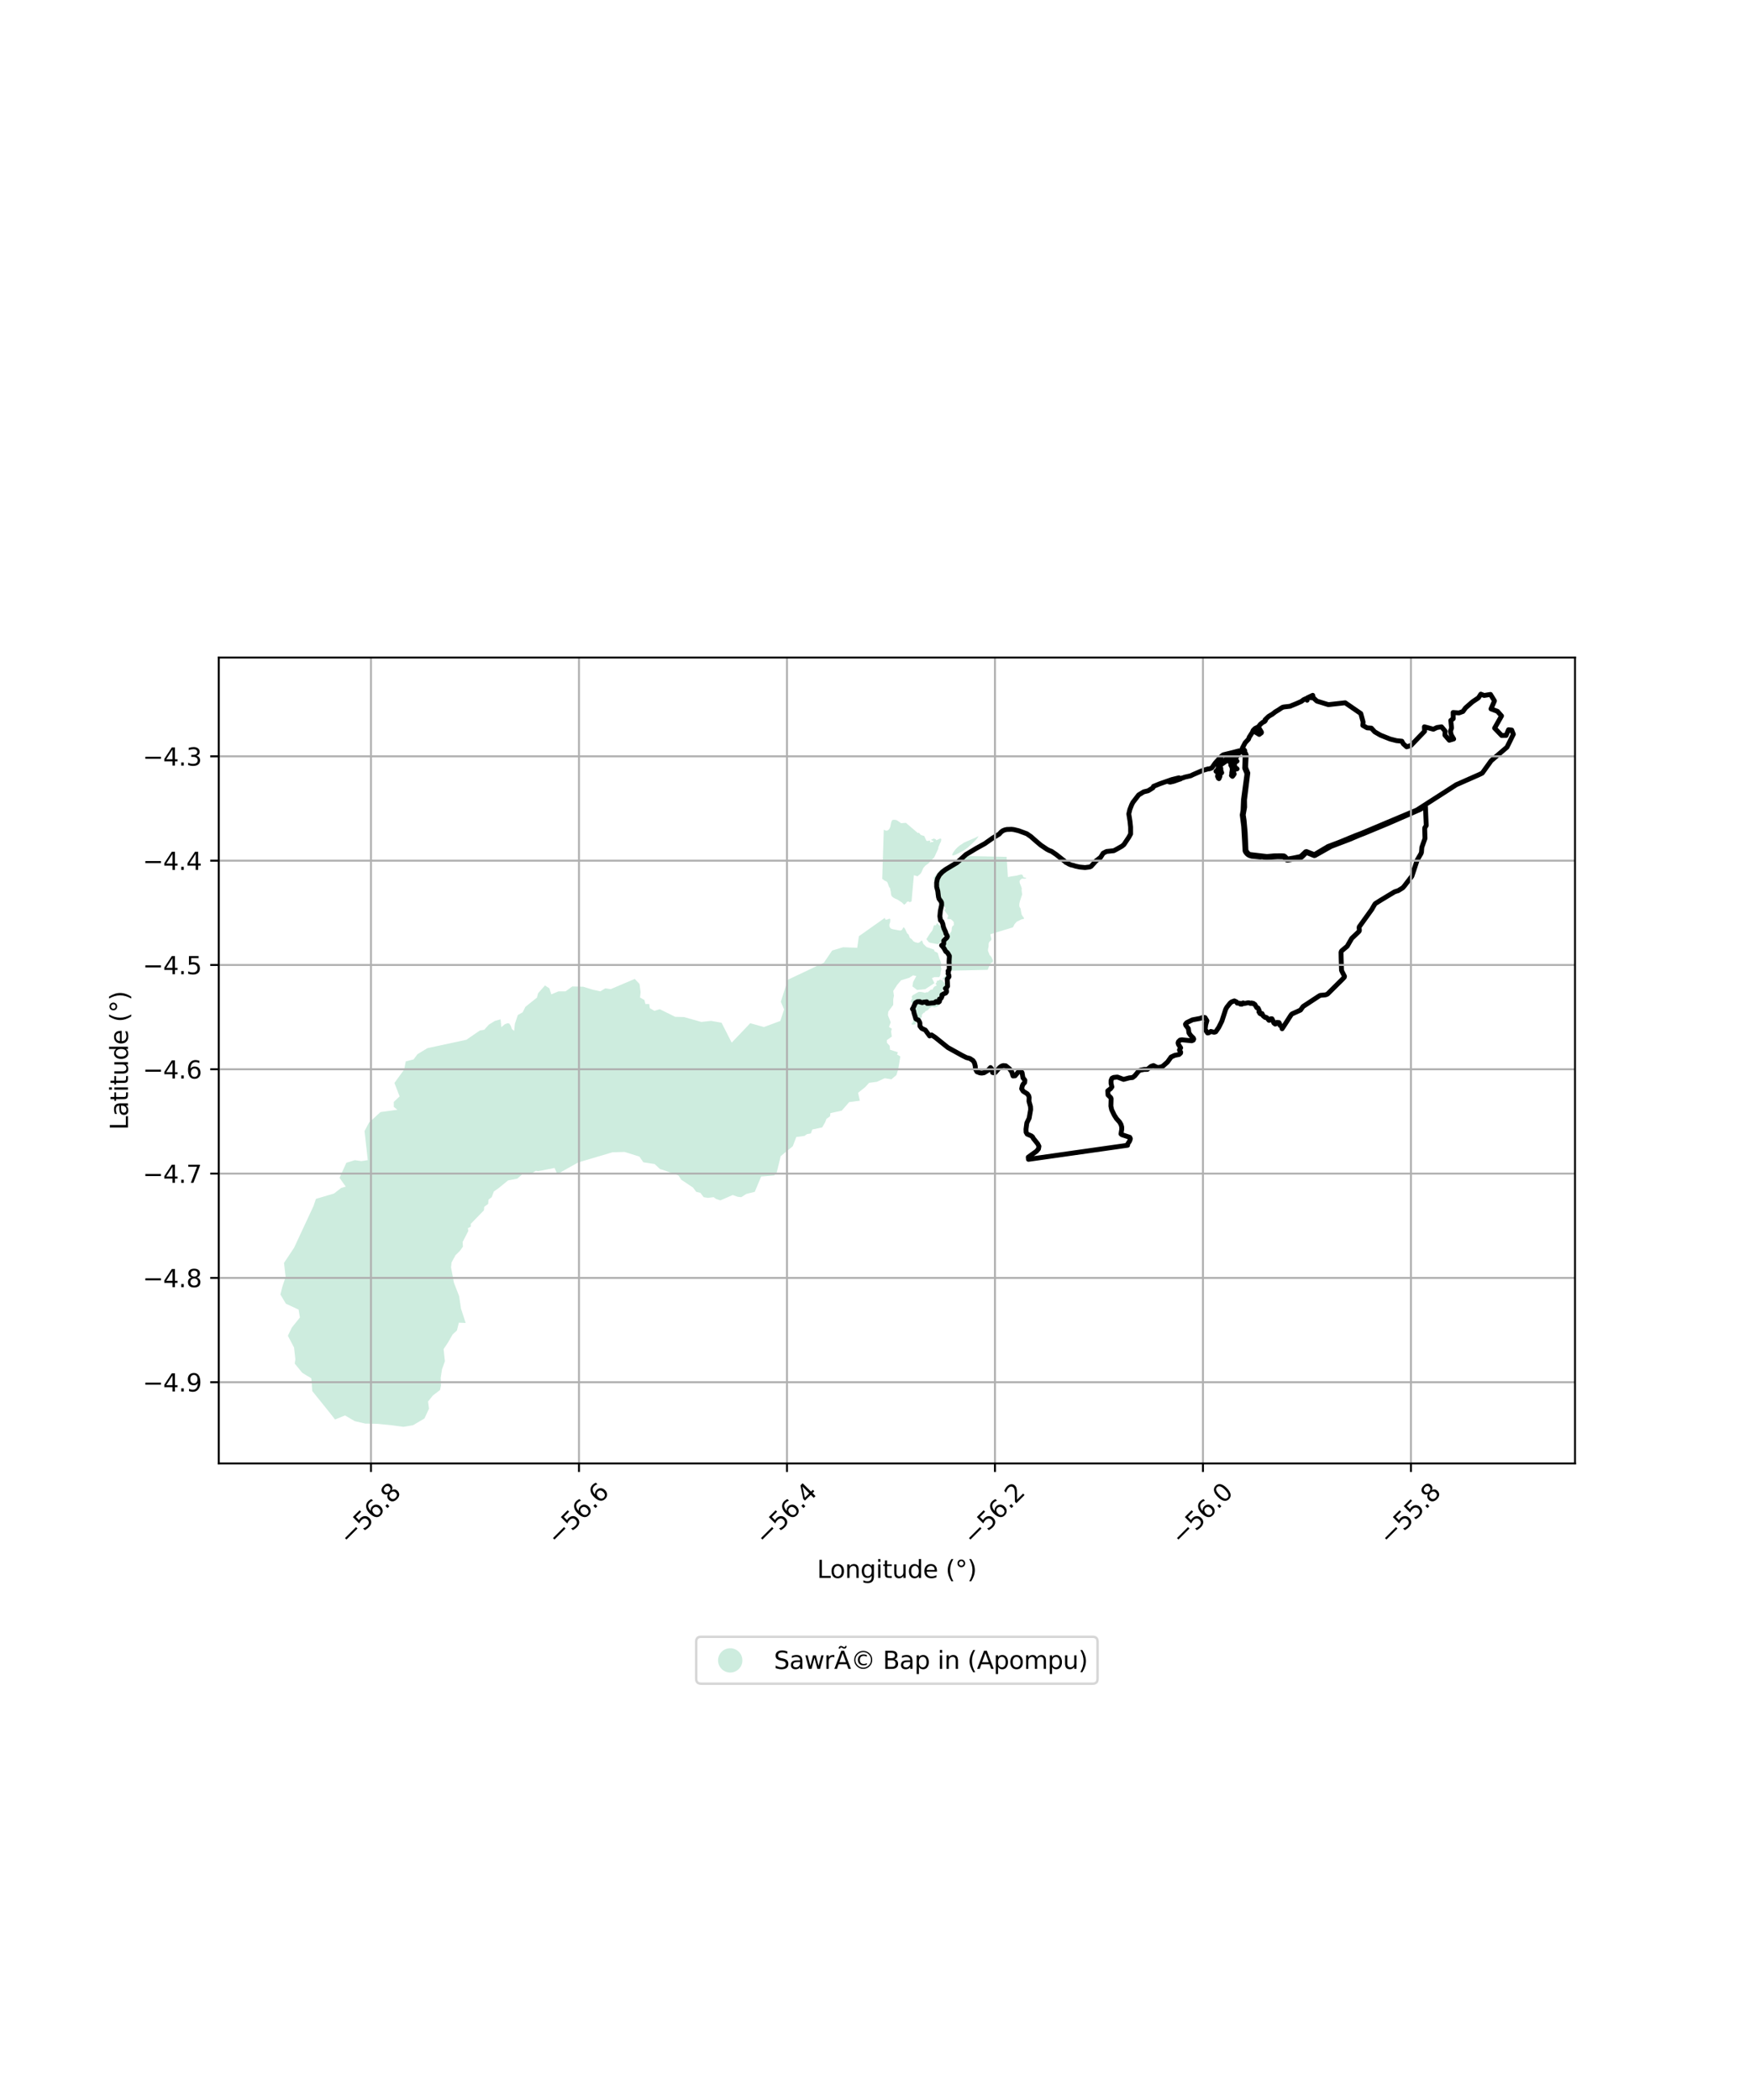 <?xml version="1.0" encoding="utf-8" standalone="no"?>
<!DOCTYPE svg PUBLIC "-//W3C//DTD SVG 1.1//EN"
  "http://www.w3.org/Graphics/SVG/1.1/DTD/svg11.dtd">
<svg xmlns:xlink="http://www.w3.org/1999/xlink" width="720pt" height="864pt" viewBox="0 0 720 864" xmlns="http://www.w3.org/2000/svg" version="1.1">
 <defs>
  <style type="text/css">*{stroke-linejoin: round; stroke-linecap: butt}</style>
 </defs>
 <g id="figure_1">
  <g id="patch_1">
   <path d="M 0 864 
L 720 864 
L 720 0 
L 0 0 
z
" style="fill: #ffffff"/>
  </g>
  <g id="axes_1">
   <g id="patch_2">
    <path d="M 90 602.109 
L 648 602.109 
L 648 270.531 
L 90 270.531 
z
" style="fill: #ffffff"/>
   </g>
   <g id="PatchCollection_1">
    <path d="M 383.595 382.776 
L 384.242 380.698 
L 385.084 380.633 
L 385.667 379.594 
L 385.99 380.309 
L 387.932 381.81 
L 388.213 382.027 
L 388.515 382.689 
L 388.45 384.724 
L 387.414 386.801 
L 387.321 387.36 
L 385.925 388.489 
L 382.818 387.905 
L 382.14 387.633 
L 381.135 386.412 
L 382.43 384.334 
L 383.595 382.776 
" clip-path="url(#p28d05643e4)" style="fill: #b3e2cd; fill-opacity: 0.65"/>
    <path d="M 387.74 403.148 
L 387.906 403.134 
L 387.774 403.55 
L 388.728 404.543 
L 389.063 405.194 
L 389.127 405.482 
L 388.681 406.116 
L 388.451 406.252 
L 388.386 406.418 
L 388.019 406.634 
L 387.796 407.145 
L 387.565 407.289 
L 387.781 407.893 
L 387.206 408.599 
L 386.99 409.808 
L 386.212 410.081 
L 385.996 411.247 
L 386.939 412.017 
L 386.91 412.946 
L 385.96 413.996 
L 385.399 414.184 
L 384.585 414.486 
L 383.484 414.205 
L 383.096 414.349 
L 382.664 414.731 
L 382.441 414.731 
L 382.181 415.033 
L 382.009 415.328 
L 381.728 415.565 
L 380.655 416.127 
L 380.447 416.587 
L 380.036 416.674 
L 379.281 417.53 
L 379.295 418.286 
L 378.964 418.89 
L 377.812 418.97 
L 377.287 419.61 
L 377.085 419.776 
L 376.733 421.431 
L 375.149 421.625 
L 375.077 420.898 
L 375.567 420.798 
L 375.639 420.042 
L 376.214 418.804 
L 376.589 416.688 
L 376.013 416.371 
L 375.869 415.796 
L 375.898 414.759 
L 376.358 414.184 
L 375.811 413.55 
L 374.775 412.168 
L 375.034 411.103 
L 375.408 410.715 
L 375.048 410.24 
L 375.466 409.505 
L 378.014 408.052 
L 378.892 408.109 
L 379.381 408.181 
L 380.663 408.469 
L 381.238 408.181 
L 381.642 408.311 
L 383.002 407.138 
L 383.52 407.152 
L 383.729 407.008 
L 383.995 406.447 
L 384.434 405.936 
L 384.787 405.705 
L 385.154 405.597 
L 385.37 405.338 
L 384.888 404.748 
L 385.125 404.525 
L 385.284 404.187 
L 385.449 404.172 
L 385.392 403.769 
L 385.6 403.431 
L 386.162 403.488 
L 386.5 403.129 
L 386.593 403.115 
L 386.651 403.07 
L 386.784 403.018 
L 386.877 403.023 
L 386.937 402.95 
L 387.045 403.165 
L 387.488 403.346 
L 387.74 403.148 
" clip-path="url(#p28d05643e4)" style="fill: #b3e2cd; fill-opacity: 0.65"/>
    <path d="M 387.104 389.34 
L 387.51 388.623 
L 388.404 387.661 
L 388.609 386.2 
L 389.49 385.236 
L 389.871 385.041 
L 390.411 384.369 
L 390.862 384.02 
L 391.397 383.293 
L 391.562 382.522 
L 391.59 381.841 
L 391.757 381.358 
L 391.921 380.952 
L 392.283 380.798 
L 392.433 380.636 
L 392.393 379.377 
L 391.984 378.887 
L 391.31 378.257 
L 390.697 378.126 
L 389.979 378.108 
L 389.694 377.895 
L 390.184 376.773 
L 388.476 374.471 
L 389.109 373.747 
L 388.068 372.566 
L 386.634 371.416 
L 384.921 368.32 
L 384.568 363.666 
L 384.169 361.127 
L 386.693 357.972 
L 396.891 352.191 
L 414.159 352.542 
L 414.674 360.835 
L 416.158 360.568 
L 418.261 360.258 
L 419.399 359.955 
L 420.223 359.759 
L 420.779 360.067 
L 420.889 360.51 
L 421.172 360.973 
L 422.149 361.137 
L 422.106 361.351 
L 422.115 361.451 
L 421.434 361.529 
L 420.73 361.486 
L 420.43 361.521 
L 419.914 361.862 
L 419.508 362.414 
L 419.492 362.819 
L 419.531 363.207 
L 420.262 365.096 
L 420.387 365.565 
L 420.326 366.148 
L 420.34 366.531 
L 420.55 367.993 
L 420.169 369.119 
L 419.654 370.672 
L 419.381 371.795 
L 419.366 372.673 
L 419.414 373.021 
L 419.544 373.276 
L 419.763 373.585 
L 419.915 373.914 
L 419.985 374.451 
L 420.134 375.25 
L 420.321 376.228 
L 420.595 376.726 
L 421.208 377.535 
L 421.282 377.675 
L 421.275 377.772 
L 421.275 377.979 
L 421.145 378.088 
L 420.273 378.243 
L 418.811 378.985 
L 418.357 379.181 
L 417.885 379.668 
L 417.4 380.264 
L 416.912 381.223 
L 416.689 381.547 
L 407.478 384.374 
L 407.491 384.543 
L 407.62 385.218 
L 407.874 386.17 
L 407.891 386.426 
L 407.864 386.597 
L 407.762 386.808 
L 407.511 387.102 
L 407.092 387.447 
L 406.818 388.008 
L 406.752 388.517 
L 406.752 389.348 
L 406.631 389.933 
L 406.512 390.498 
L 406.477 390.819 
L 406.494 391.149 
L 406.664 391.727 
L 406.844 392.01 
L 406.945 392.326 
L 407.025 392.578 
L 407.165 393.002 
L 407.378 393.105 
L 407.613 393.379 
L 408.022 393.98 
L 408.248 394.536 
L 408.543 395.121 
L 408.471 395.834 
L 407.79 396.205 
L 407.386 396.699 
L 406.672 398.236 
L 406.387 399.017 
L 390.568 399.375 
L 390.69 398.118 
L 389.99 396.141 
L 390.084 395.369 
L 390.204 393.177 
L 387.104 389.34 
" clip-path="url(#p28d05643e4)" style="fill: #b3e2cd; fill-opacity: 0.65"/>
    <path d="M 365.046 341.707 
L 365.424 341.538 
L 365.568 341.414 
L 366.018 340.819 
L 366.148 340.541 
L 366.341 339.973 
L 366.588 338.636 
L 366.804 337.945 
L 367.021 337.523 
L 367.339 337.33 
L 367.639 337.277 
L 367.988 337.28 
L 368.447 337.328 
L 368.893 337.453 
L 369.208 337.609 
L 370.348 338.383 
L 370.699 338.691 
L 372.71 338.541 
L 377.671 342.774 
L 377.843 342.621 
L 378.133 342.638 
L 378.538 343.15 
L 378.837 343.479 
L 379.365 343.707 
L 380.229 343.925 
L 381.162 345.93 
L 381.907 345.998 
L 382.178 345.812 
L 382.57 345.874 
L 382.792 346.198 
L 382.578 346.461 
L 382.747 346.683 
L 383.207 346.405 
L 383.833 346.439 
L 383.993 346.281 
L 383.969 345.803 
L 383.404 345.888 
L 383.163 345.518 
L 383.276 345.251 
L 383.497 345.377 
L 383.971 345.075 
L 384.614 345.015 
L 384.585 345.295 
L 384.832 345.29 
L 385.03 345.278 
L 385.119 345.511 
L 385.104 345.725 
L 385.704 345.517 
L 385.915 345.428 
L 385.972 345.312 
L 386.096 345.328 
L 386.316 345.203 
L 386.738 345.024 
L 387.046 344.994 
L 387.29 345.3 
L 387.092 346.371 
L 386.821 346.822 
L 386.03 348.69 
L 386.065 349.092 
L 384.407 352.692 
L 382.051 355.177 
L 380.651 356.196 
L 379.83 357.229 
L 379.036 359.049 
L 378.422 359.789 
L 378.048 360.035 
L 377.494 360.542 
L 376.002 360.073 
L 375.035 370.888 
L 374.962 370.887 
L 374.527 371.107 
L 374.306 371.177 
L 374.148 371.126 
L 373.766 370.881 
L 373.56 370.889 
L 373.267 371.009 
L 372.971 371.245 
L 372.791 371.641 
L 372.428 371.848 
L 372.336 372.034 
L 372.236 372.13 
L 372.022 372.163 
L 371.814 372.088 
L 371.116 371.348 
L 369.224 370.102 
L 368.381 369.761 
L 367.506 369.279 
L 367.083 368.925 
L 366.828 368.61 
L 366.715 368.36 
L 366.589 367.819 
L 366.487 366.845 
L 366.287 366.145 
L 366.26 365.579 
L 365.759 364.867 
L 365.506 364.056 
L 365.151 363.141 
L 364.884 362.789 
L 364.617 362.606 
L 363.945 362.318 
L 363.402 361.872 
L 362.969 361.629 
L 363.614 341.353 
L 364.363 341.723 
L 364.64 341.774 
L 365.046 341.707 
" clip-path="url(#p28d05643e4)" style="fill: #b3e2cd; fill-opacity: 0.65"/>
    <path d="M 401.935 345.042 
L 401.145 345.944 
L 400.285 346.776 
L 398.256 348.649 
L 396.538 349.899 
L 395.2 350.608 
L 394.507 350.975 
L 392.993 351.704 
L 392.237 351.947 
L 391.755 351.879 
L 391.858 351.324 
L 392.084 350.92 
L 392.305 350.526 
L 393.15 349.434 
L 393.15 349.434 
L 393.877 348.659 
L 394.848 347.856 
L 396.706 346.641 
L 399.251 345.53 
L 401.089 344.735 
L 401.178 344.696 
L 402.545 344.016 
L 402.459 344.317 
L 401.935 345.042 
" clip-path="url(#p28d05643e4)" style="fill: #b3e2cd; fill-opacity: 0.65"/>
    <path d="M 228.158 480.536 
L 221.439 481.855 
L 220.416 481.708 
L 217.787 483.32 
L 215.012 483.027 
L 212.821 484.931 
L 209.024 485.664 
L 205.08 488.887 
L 203.181 490.205 
L 202.305 492.549 
L 200.99 493.575 
L 200.844 495.333 
L 199.238 496.505 
L 199.092 497.97 
L 193.687 503.537 
L 193.687 504.709 
L 192.519 505.295 
L 192.665 506.467 
L 190.328 511.009 
L 190.474 512.914 
L 189.156 514.708 
L 187.407 516.43 
L 185.862 519.267 
L 185.811 519.285 
L 185.568 521.442 
L 186.746 527.699 
L 188.914 533.313 
L 189.666 538.425 
L 191.595 544.314 
L 188.786 544.18 
L 187.985 547.41 
L 186.255 548.986 
L 184.376 552.255 
L 182.505 555.082 
L 183.042 560.06 
L 181.84 563.424 
L 181.306 566.923 
L 181.441 570.017 
L 181.041 571.901 
L 178.102 574.131 
L 176.103 576.646 
L 176.496 579.573 
L 174.625 583.61 
L 169.943 586.369 
L 166.022 587.037 
L 160.839 586.369 
L 155.08 585.795 
L 150.282 585.705 
L 145.95 584.701 
L 141.951 582.355 
L 137.844 584.025 
L 136.288 582.036 
L 134.767 580.124 
L 128.479 572.321 
L 128.077 567.074 
L 126.939 566.355 
L 126.663 566.248 
L 124.332 564.787 
L 121.255 561.02 
L 121.522 559.271 
L 120.986 554.427 
L 118.444 549.584 
L 120.049 546.219 
L 123.391 542.048 
L 122.856 538.818 
L 117.64 536.397 
L 115.364 532.587 
L 116.167 529.401 
L 117.504 525.364 
L 116.85 519.591 
L 120.979 513.388 
L 128.998 496.163 
L 129.977 493.259 
L 137.421 491.048 
L 140.362 488.76 
L 142.253 488.231 
L 139.692 484.589 
L 142.498 478.399 
L 145.974 477.322 
L 148.649 477.725 
L 151.322 477.32 
L 149.982 465.345 
L 151.853 461.846 
L 156.531 457.539 
L 163.483 456.595 
L 162.012 455.385 
L 162.011 453.366 
L 164.417 451.078 
L 162.276 445.562 
L 166.285 440.044 
L 166.952 436.68 
L 170.16 435.871 
L 171.764 433.718 
L 175.907 431.227 
L 191.881 427.79 
L 196.09 424.895 
L 197.493 423.953 
L 199.231 423.683 
L 201.102 421.597 
L 203.574 420.048 
L 205.951 419.376 
L 206.249 422.604 
L 207.719 421.392 
L 208.855 420.988 
L 209.523 421.122 
L 210.125 421.996 
L 210.594 423.342 
L 211.537 424.148 
L 211.829 421.287 
L 213.049 417.598 
L 215.047 416.48 
L 216.156 414.244 
L 220.928 410.442 
L 221.371 408.653 
L 224.217 405.443 
L 226.033 406.639 
L 226.812 409.098 
L 229.809 407.867 
L 232.696 407.865 
L 235.47 405.852 
L 239.911 405.961 
L 243.909 407.188 
L 247.018 407.857 
L 249.015 406.627 
L 251.256 406.955 
L 261.153 402.758 
L 263.114 404.83 
L 263.561 408.182 
L 263.34 410.418 
L 265.117 411.422 
L 265.562 413.098 
L 267.117 413.097 
L 267.34 414.774 
L 268.117 415.22 
L 269.228 415.89 
L 271.448 415.218 
L 277.779 418.343 
L 281.442 418.452 
L 288.55 420.459 
L 292.546 420.009 
L 296.877 420.788 
L 301.042 428.984 
L 308.669 420.974 
L 314.289 422.553 
L 321.03 420.059 
L 322.599 415.307 
L 321.248 412.141 
L 324.162 403.089 
L 338.988 396.064 
L 342.355 391.084 
L 346.848 389.723 
L 352.691 389.944 
L 353.361 385.192 
L 364.043 377.634 
L 364.176 378.121 
L 364.4 378.407 
L 365.167 378.282 
L 365.98 377.942 
L 366.279 378.154 
L 366.283 378.831 
L 366.201 379.496 
L 365.95 380.186 
L 365.906 380.533 
L 365.989 381.377 
L 366.436 381.915 
L 366.703 382.142 
L 366.759 382.113 
L 367.357 382.312 
L 368.203 382.481 
L 370.175 382.838 
L 370.769 382.786 
L 371.228 382.375 
L 371.465 381.913 
L 371.7 381.54 
L 372.025 381.673 
L 372.451 382.34 
L 373.28 384.134 
L 373.508 384.134 
L 373.9 384.699 
L 374.322 385.844 
L 374.595 386.032 
L 374.911 386.219 
L 375.344 386.664 
L 375.82 387.28 
L 376.551 387.672 
L 377.214 387.826 
L 377.673 387.928 
L 378.217 387.773 
L 378.996 387.114 
L 379.034 387.082 
L 379.245 386.893 
L 379.491 387.303 
L 379.902 388.358 
L 381.227 389.641 
L 382.598 390.099 
L 384.289 390.695 
L 384.472 391.383 
L 385.797 392.07 
L 386.437 394.178 
L 387.213 396.195 
L 387.076 398.074 
L 387.35 398.487 
L 386.985 399.999 
L 386.925 400.984 
L 386.487 402.01 
L 384.442 402.01 
L 383.42 402.449 
L 384.442 404.5 
L 380.645 406.991 
L 377.285 407.284 
L 375.387 405.819 
L 375.679 404.061 
L 376.993 401.57 
L 375.679 401.277 
L 374.072 402.303 
L 370.713 403.328 
L 369.106 405.233 
L 367.499 407.723 
L 367.791 409.628 
L 367.499 411.239 
L 367.499 413.437 
L 365.454 416.22 
L 365.308 417.686 
L 366.477 420.616 
L 365.747 422.52 
L 366.915 423.253 
L 366.623 424.425 
L 366.915 426.476 
L 364.87 427.941 
L 364.87 428.966 
L 366.039 430.285 
L 366.185 431.896 
L 369.398 432.922 
L 369.106 433.948 
L 369.544 434.094 
L 370.421 434.68 
L 369.982 437.317 
L 369.544 439.954 
L 368.814 442.298 
L 366.769 444.056 
L 363.994 443.617 
L 360.781 445.082 
L 357.567 445.521 
L 355.961 447.279 
L 353.039 449.624 
L 353.77 452.847 
L 350.556 453.286 
L 349.388 453.433 
L 346.321 456.949 
L 341.647 457.974 
L 341.501 459.293 
L 340.04 460.318 
L 339.456 461.783 
L 338.287 463.835 
L 334.198 464.714 
L 333.613 466.325 
L 332.007 466.618 
L 330.984 467.351 
L 327.625 467.79 
L 326.164 471.599 
L 323.827 473.504 
L 321.198 475.701 
L 319.591 482.294 
L 318.569 483.613 
L 313.165 484.052 
L 310.536 490.352 
L 307.03 491.231 
L 304.985 492.549 
L 303.525 492.403 
L 301.48 491.67 
L 296.368 493.868 
L 294.615 493.282 
L 293.593 492.549 
L 291.256 492.842 
L 289.503 492.549 
L 288.188 490.791 
L 286.436 490.352 
L 285.121 488.594 
L 280.301 485.371 
L 279.133 483.613 
L 272.998 481.415 
L 271.538 480.976 
L 269.347 478.925 
L 264.673 478.192 
L 263.066 475.848 
L 256.932 473.943 
L 251.965 474.09 
L 237.901 478.254 
L 229.273 483.074 
L 228.158 480.536 
" clip-path="url(#p28d05643e4)" style="fill: #b3e2cd; fill-opacity: 0.65"/>
    <path d="M 390.287 400.727 
L 389.97 401.82 
L 388.147 403.035 
L 387.813 402.73 
L 388.449 401.979 
L 389.039 401.456 
L 389.584 400.59 
L 390.06 399.976 
L 390.287 400.727 
" clip-path="url(#p28d05643e4)" style="fill: #b3e2cd; fill-opacity: 0.65"/>
   </g>
   <g id="PatchCollection_2">
    <path d="M 540.416 287.132 
L 540.429 287.196 
L 541.814 288.461 
L 546.532 289.912 
L 553.447 289.142 
L 559.868 293.567 
L 560.816 297.05 
L 560.692 298.444 
L 562.455 299.455 
L 564.215 299.579 
L 565.601 301.097 
L 567.993 302.488 
L 571.957 304.066 
L 574.541 304.728 
L 576.769 304.953 
L 577.387 306.063 
L 578.745 307.258 
L 580.481 306.719 
L 586.107 300.878 
L 586.042 299.027 
L 589.728 300.025 
L 591.201 299.323 
L 593.079 299.04 
L 594.54 300.765 
L 594.482 302.469 
L 596.278 304.556 
L 598.082 304.029 
L 597.084 302.35 
L 596.737 300.902 
L 597.202 299.53 
L 596.893 296.418 
L 597.905 295.683 
L 597.868 293.134 
L 600.257 293.311 
L 601.886 292.72 
L 602.956 291.257 
L 605.795 288.768 
L 608.28 287.098 
L 609.243 285.603 
L 610.622 286.137 
L 613.236 285.709 
L 614.864 288.362 
L 613.45 291.661 
L 616.099 292.656 
L 617.775 294.548 
L 614.924 299.574 
L 617.847 302.612 
L 619.647 302.58 
L 620.654 300.231 
L 621.96 300.362 
L 622.636 302.076 
L 620.024 307.408 
L 617.052 309.948 
L 613.496 312.997 
L 609.846 318.072 
L 608.592 318.69 
L 599.156 322.851 
L 582.985 333.247 
L 559.888 342.964 
L 557.812 343.736 
L 550.973 346.548 
L 546.389 348.276 
L 541.16 351.392 
L 540.707 351.587 
L 540.217 351.418 
L 537.538 350.354 
L 537.175 350.435 
L 536.462 351.116 
L 535.114 352.4 
L 532.273 352.987 
L 529.648 353.458 
L 529.057 352.817 
L 528.706 352.427 
L 528.261 352.147 
L 527.223 352.083 
L 524.127 352.123 
L 521.246 352.39 
L 514.137 351.558 
L 513.536 351.159 
L 512.749 350.179 
L 512.617 349.647 
L 512.299 342.498 
L 511.864 337.56 
L 511.515 335.281 
L 511.673 334.297 
L 512.068 332.118 
L 512.029 329.094 
L 513.394 318.039 
L 512.74 316.474 
L 512.478 315.597 
L 512.722 310.653 
L 512.469 310.02 
L 512.111 309.492 
L 512.097 308.78 
L 511.836 308.454 
L 511.504 308.342 
L 511.13 308.413 
L 511.042 308.307 
L 511.065 307.954 
L 512.294 305.591 
L 513.654 304.153 
L 513.987 303.263 
L 515.219 301.361 
L 515.54 300.61 
L 518.081 302.161 
L 518.965 301.495 
L 518.998 301.273 
L 518.893 301.046 
L 517.734 299.107 
L 515.552 300.583 
L 515.594 300.483 
L 516.389 299.7 
L 517.715 299.056 
L 518.571 297.975 
L 519.706 297.062 
L 520.06 296.976 
L 520.35 296.772 
L 520.643 296.398 
L 520.493 296.14 
L 521.927 294.763 
L 522.85 294.19 
L 523.288 293.969 
L 524.314 293.188 
L 524.636 292.904 
L 524.917 292.749 
L 525.679 292.291 
L 526.033 292.067 
L 526.439 291.828 
L 526.537 291.713 
L 527.733 290.974 
L 527.797 291.021 
L 528.096 290.887 
L 530.808 290.566 
L 531.266 290.35 
L 533.468 289.448 
L 533.671 289.361 
L 535.384 288.602 
L 536.36 287.875 
L 537.108 287.524 
L 537.329 287.459 
L 537.494 287.379 
L 537.639 287.329 
L 537.559 287.445 
L 537.495 287.762 
L 537.792 288.093 
L 537.782 287.959 
L 537.851 287.536 
L 537.762 287.371 
L 537.677 287.301 
L 537.742 287.254 
L 537.881 287.114 
L 540.096 286.072 
L 539.404 286.524 
L 539.203 286.861 
L 539.253 287.007 
L 539.391 287.112 
L 539.533 286.98 
L 540.068 287.103 
L 540.135 286.83 
L 540.198 286.646 
L 540.416 287.132 
L 540.416 287.132 
" clip-path="url(#p28d05643e4)" style="fill: none; stroke: #000000; stroke-width: 2"/>
    <path d="M 586.45 331.611 
L 586.787 339.653 
L 586.198 340.591 
L 586.159 341.115 
L 586.279 344.966 
L 584.984 348.607 
L 584.825 350.648 
L 584.61 351.237 
L 583.096 353.821 
L 580.891 360.49 
L 577.811 364.497 
L 577.147 365.256 
L 575.264 366.439 
L 574.415 366.703 
L 573.715 366.946 
L 568.103 370.343 
L 565.911 371.723 
L 565.674 371.96 
L 564.988 373.104 
L 564.438 374.093 
L 559.233 381.329 
L 559.179 381.766 
L 559.294 382.827 
L 559.163 383.168 
L 558.431 383.904 
L 556.152 386.066 
L 555.235 387.639 
L 554.291 389.288 
L 551.956 391.245 
L 551.739 391.743 
L 551.775 394.04 
L 551.93 399.201 
L 552.178 399.778 
L 553.167 401.687 
L 553.082 402.061 
L 552.387 402.818 
L 546.178 408.979 
L 545.501 409.269 
L 545.259 409.326 
L 543.181 409.516 
L 542.648 409.819 
L 536.132 414.1 
L 535.059 415.573 
L 534.388 415.883 
L 531.522 417.184 
L 531.181 417.57 
L 528.389 421.906 
L 527.498 423.257 
L 527.481 423.129 
L 527.33 422.33 
L 526.653 421.877 
L 526.507 421.326 
L 526.212 420.719 
L 526.076 420.683 
L 525.667 420.708 
L 525.343 420.642 
L 525.395 421.041 
L 524.659 421.333 
L 524.074 420.863 
L 523.821 420.138 
L 523.325 419.156 
L 522.913 419.14 
L 522.607 419.323 
L 522.261 419.781 
L 522.079 419.769 
L 521.737 419.361 
L 521.287 418.775 
L 520.845 418.546 
L 520.555 418.625 
L 519.709 417.97 
L 519.429 417.429 
L 519.24 417.02 
L 518.97 417.262 
L 518.71 417.175 
L 518.621 416.941 
L 518.337 416.951 
L 518.349 416.672 
L 518.368 416.521 
L 517.963 416.315 
L 518.008 416.168 
L 518.135 416.136 
L 518.083 415.774 
L 517.773 415.099 
L 517.611 414.84 
L 517.573 414.712 
L 517.084 414.59 
L 516.261 413.226 
L 516.086 413.2 
L 515.648 412.799 
L 515.251 412.901 
L 514.98 412.65 
L 514.781 412.691 
L 514.575 412.851 
L 514.317 412.804 
L 514.032 412.608 
L 513.464 412.568 
L 511.755 412.899 
L 511.509 412.623 
L 511.277 412.673 
L 511.154 412.95 
L 510.903 413.172 
L 510.318 413.127 
L 510.057 412.75 
L 509.012 412.705 
L 508.724 412.207 
L 507.846 411.798 
L 506.696 412.221 
L 506.101 412.717 
L 504.778 414.373 
L 504.281 415.263 
L 502.738 420.065 
L 501.416 422.727 
L 500.181 424.507 
L 499.548 424.703 
L 498.16 424.359 
L 497.331 424.918 
L 496.818 424.994 
L 495.83 423.542 
L 496.056 421.645 
L 496.557 419.935 
L 495.793 418.669 
L 494.999 418.55 
L 493.724 419.008 
L 490.613 419.589 
L 488.223 420.762 
L 487.747 421.358 
L 487.832 421.792 
L 488.925 423.203 
L 489.175 424.993 
L 489.877 425.999 
L 490.976 427.084 
L 491.134 427.5 
L 490.944 427.934 
L 490.315 428.204 
L 486.287 427.805 
L 485.516 427.922 
L 484.834 428.6 
L 484.683 429.096 
L 484.836 429.681 
L 485.76 431.11 
L 485.253 431.99 
L 485.773 432.901 
L 485.705 433.291 
L 485.098 433.853 
L 483.328 434.201 
L 481.817 434.89 
L 480.332 436.966 
L 478.286 438.754 
L 476.742 439.212 
L 475.983 439.121 
L 474.577 438.399 
L 473.616 438.722 
L 472.081 439.967 
L 470.723 439.999 
L 469.135 440.293 
L 468.47 440.678 
L 466.853 442.663 
L 465.972 443.316 
L 464.642 443.458 
L 462.264 444.09 
L 459.732 443.127 
L 458.175 443.289 
L 457.51 443.618 
L 457.119 444.496 
L 457.108 445.718 
L 457.462 447.182 
L 456.952 447.899 
L 455.776 448.794 
L 455.872 450.497 
L 456.998 451.614 
L 457.144 452.025 
L 457.05 455.093 
L 457.369 456.564 
L 458.427 458.782 
L 459.329 460.193 
L 460.636 461.651 
L 461.207 462.649 
L 461.505 463.694 
L 461.506 464.676 
L 461.207 466.535 
L 461.538 466.839 
L 464.809 467.912 
L 465.069 468.498 
L 464.774 469.437 
L 463.786 470.947 
L 463.924 471.197 
L 423.139 476.99 
L 423.054 476.09 
L 426.441 473.655 
L 427.249 472.697 
L 427.453 471.608 
L 426.943 470.601 
L 425.122 468.339 
L 424.839 467.753 
L 424.304 467.328 
L 422.613 466.609 
L 422.165 465.832 
L 422.129 464.566 
L 422.463 462.025 
L 423.431 460.033 
L 424.035 456.515 
L 423.97 455.273 
L 423.352 453.091 
L 423.422 451.481 
L 423.243 450.829 
L 422.663 450.025 
L 420.94 448.95 
L 420.344 447.947 
L 420.607 446.757 
L 420.952 446.049 
L 421.579 445.375 
L 421.662 444.448 
L 420.869 443.431 
L 420.511 441.334 
L 420.191 440.931 
L 419.618 440.792 
L 418.977 441.008 
L 417.623 442.625 
L 416.79 442.688 
L 416.255 440.98 
L 415.375 439.775 
L 413.795 438.504 
L 412.773 438.401 
L 412.086 438.619 
L 411.325 439.161 
L 409.398 441.319 
L 408.877 441.407 
L 408.353 441.25 
L 408.165 439.993 
L 407.534 439.227 
L 406.401 440.421 
L 404.871 441.352 
L 403.918 441.5 
L 403.124 441.409 
L 401.934 440.939 
L 401.317 439.793 
L 401.255 438.606 
L 400.912 437.271 
L 400.317 436.338 
L 399.013 435.489 
L 397.61 435.123 
L 395.932 434.285 
L 390.003 431.004 
L 384.734 426.776 
L 383.299 425.821 
L 382.473 426.215 
L 380.706 423.804 
L 379.214 423.108 
L 378.488 422.166 
L 378.471 420.913 
L 378.292 420.422 
L 377.819 419.652 
L 376.98 419.313 
L 376.768 419.108 
L 376.584 418.429 
L 376.102 416.942 
L 375.838 415.674 
L 375.415 415.117 
L 375.594 414.903 
L 376.657 412.574 
L 377.415 412.138 
L 378.445 412.101 
L 378.636 412.282 
L 379.459 412.507 
L 379.894 412.334 
L 381.292 412.167 
L 381.27 412.317 
L 381.441 412.806 
L 382.144 412.797 
L 383.151 412.678 
L 384.417 412.591 
L 385.115 412.063 
L 385.358 412.298 
L 386.123 412.336 
L 386.506 412.061 
L 386.599 411.646 
L 386.489 411.084 
L 386.72 411.1 
L 387.23 410.659 
L 387.516 410.051 
L 387.556 409.308 
L 387.847 409.266 
L 388.075 408.982 
L 389.104 408.546 
L 389.427 408.087 
L 389.413 407.555 
L 389.248 406.906 
L 388.961 406.7 
L 389.012 406.674 
L 389.594 406.179 
L 389.871 405.725 
L 389.711 402.821 
L 390.347 401.999 
L 390.451 401.786 
L 390.386 401.22 
L 390.053 400.523 
L 390.213 400.109 
L 390.208 399.831 
L 390.056 399.517 
L 390.464 399.028 
L 390.556 398.596 
L 390.483 395.573 
L 390.551 394.351 
L 390.592 393.835 
L 390.601 393.298 
L 389.923 392.154 
L 389.555 391.748 
L 389.142 391.494 
L 388.489 390.31 
L 388.197 389.879 
L 387.41 388.951 
L 387.634 388.8 
L 387.925 388.716 
L 388.147 388.571 
L 388.286 388.286 
L 388.274 387.081 
L 388.811 386.484 
L 389.565 385.797 
L 389.776 385.304 
L 389.452 384.493 
L 389.194 384.164 
L 389.067 383.51 
L 388.352 381.962 
L 388.063 381.051 
L 387.893 380.115 
L 387.489 379.106 
L 386.95 378.647 
L 386.687 376.955 
L 386.887 374.789 
L 387.407 372.354 
L 387.376 371.348 
L 387.126 370.819 
L 386.344 369.789 
L 386.118 368.987 
L 385.854 366.7 
L 385.372 364.909 
L 385.359 363.157 
L 385.712 361.518 
L 386.522 360 
L 387.73 358.73 
L 389.111 357.694 
L 393.801 354.874 
L 396.726 352.218 
L 397.42 351.591 
L 401.607 349.068 
L 405.164 347.1 
L 408.461 344.778 
L 411.1 343.168 
L 411.781 342.416 
L 412.489 341.842 
L 413.323 341.47 
L 414.232 341.261 
L 416.171 341.2 
L 417.143 341.312 
L 419.094 341.785 
L 422.466 343.03 
L 424.176 344.214 
L 425.756 345.62 
L 428.17 347.682 
L 430.755 349.427 
L 431.679 349.909 
L 432.619 350.258 
L 434.604 351.618 
L 438.107 354.407 
L 438.505 354.806 
L 438.966 355.006 
L 439.783 355.488 
L 440.684 355.868 
L 441.563 356.045 
L 442.436 356.347 
L 444.185 356.726 
L 446.425 356.935 
L 448.339 356.7 
L 448.883 356.459 
L 450.986 354.149 
L 452.807 352.747 
L 453.87 351.048 
L 455.26 350.318 
L 458.243 350.004 
L 459.251 349.485 
L 461.553 348.174 
L 462.39 347.515 
L 464.435 344.446 
L 465.165 343.118 
L 465.16 340.3 
L 464.902 337.825 
L 464.42 334.856 
L 464.856 333.027 
L 465.62 331.065 
L 466.096 330.139 
L 468.471 327.06 
L 470.547 325.789 
L 472.377 325.35 
L 474.362 324.099 
L 474.56 323.546 
L 477.146 322.48 
L 482.109 320.741 
L 485.059 320.013 
L 485.167 320.174 
L 483.711 320.681 
L 482.374 321.059 
L 482.479 321.292 
L 481.748 321.609 
L 481.483 321.468 
L 480.871 321.665 
L 481.428 321.798 
L 482.956 321.437 
L 484.994 320.703 
L 485.62 320.52 
L 486.386 320.056 
L 486.795 320.013 
L 487.311 319.773 
L 489.872 319.179 
L 491.015 318.624 
L 494.132 317.275 
L 495.043 316.932 
L 497.047 316.345 
L 497.543 316.323 
L 498.449 316 
L 498.74 315.73 
L 499.981 313.929 
L 502.31 311.361 
L 503.141 310.638 
L 503.313 310.671 
L 503.453 310.509 
L 506.711 309.721 
L 509.763 308.923 
L 508.997 309.592 
L 508.738 309.657 
L 508.361 310.088 
L 507.509 310.681 
L 507.282 311.048 
L 506.204 311.728 
L 505.535 311.922 
L 504.985 312.224 
L 504.571 312.242 
L 503.988 312.77 
L 502.671 313.222 
L 502.887 313.459 
L 502.456 313.912 
L 501.981 313.848 
L 501.787 314.322 
L 501.938 314.646 
L 501.658 314.689 
L 501.118 314.495 
L 501.054 314.711 
L 501.442 314.948 
L 501.658 315.876 
L 501.183 315.962 
L 500.924 316.674 
L 500.466 317.186 
L 500.282 317.316 
L 500.423 317.424 
L 501.081 317.467 
L 501.091 317.186 
L 501.383 317.014 
L 501.857 317.316 
L 501.976 317.575 
L 501.62 318.19 
L 501.296 318.233 
L 501.027 318.848 
L 501.016 319.042 
L 501.339 319.16 
L 501.339 319.355 
L 501.135 319.473 
L 500.919 319.398 
L 501.091 319.667 
L 501.35 319.732 
L 501.62 319.646 
L 501.242 320.153 
L 501.523 320.358 
L 501.922 319.409 
L 501.857 318.707 
L 501.997 318.093 
L 502.192 317.931 
L 502.537 318.039 
L 502.644 317.931 
L 502.224 316.82 
L 501.879 316.744 
L 501.911 316.593 
L 502.084 316.496 
L 502.299 316.561 
L 502.245 316.464 
L 502.278 316.118 
L 502.084 315.892 
L 502.041 315.007 
L 502.105 314.77 
L 504.014 313.443 
L 504.802 312.904 
L 505.47 313.066 
L 505.923 312.99 
L 506.43 312.397 
L 506.592 312.515 
L 507.271 313.259 
L 507.101 313.648 
L 506.775 313.788 
L 506.775 314.198 
L 506.802 314.486 
L 506.665 314.401 
L 506.525 313.937 
L 506.15 313.562 
L 506.083 313.596 
L 506.317 313.928 
L 506.434 314.654 
L 506.4 314.827 
L 506.53 314.891 
L 506.702 314.719 
L 506.821 314.837 
L 506.588 315.01 
L 506.963 316.025 
L 507.026 315.976 
L 507.087 315.799 
L 507.173 315.855 
L 507.467 316.015 
L 507.642 315.958 
L 507.554 316.071 
L 507.27 316.554 
L 506.955 316.578 
L 506.961 316.857 
L 506.851 317.572 
L 506.769 318.082 
L 506.83 318.471 
L 506.795 318.842 
L 506.639 319.017 
L 506.756 319.068 
L 506.932 318.987 
L 506.899 319.292 
L 507.074 319.411 
L 507.369 319.061 
L 507.261 318.858 
L 507.287 318.591 
L 507.63 318.69 
L 507.791 318.432 
L 507.354 317.983 
L 507.483 317.977 
L 507.565 317.941 
L 507.658 316.978 
L 507.874 316.476 
L 507.904 316.364 
L 508.959 316.344 
L 508.804 316.175 
L 508.349 316.06 
L 508.186 315.812 
L 507.992 315.151 
L 507.864 314.303 
L 507.964 314.12 
L 507.745 313.853 
L 507.751 313.302 
L 507.85 313.193 
L 508.514 313.455 
L 508.57 313.285 
L 508.931 313.167 
L 508.841 313.071 
L 508.6 313.098 
L 508.481 312.962 
L 507.917 312.927 
L 507.173 312.16 
L 507.417 311.772 
L 508.192 311.289 
L 508.463 311.479 
L 508.651 311.338 
L 508.857 311.307 
L 508.765 311.148 
L 508.39 311.058 
L 508.407 310.858 
L 510.449 309.329 
L 510.898 309.051 
L 511.675 308.949 
L 511.681 309.4 
L 511.572 309.681 
L 512.222 310.461 
L 512.292 311.026 
L 512.106 316.078 
L 512.976 318.131 
L 512.958 318.923 
L 511.604 329.062 
L 511.415 333.489 
L 511.087 335.29 
L 511.694 340.033 
L 512.062 346.439 
L 512.251 350.062 
L 512.368 350.375 
L 512.698 350.877 
L 513.258 351.488 
L 513.94 351.94 
L 514.974 352.281 
L 516.72 352.428 
L 518.152 352.573 
L 518.695 352.606 
L 519.084 352.519 
L 521.232 352.819 
L 523.392 352.635 
L 525.644 352.497 
L 528.111 352.557 
L 528.431 352.758 
L 529.469 353.869 
L 529.794 353.905 
L 535.296 352.796 
L 535.785 352.435 
L 537.364 350.832 
L 537.71 350.83 
L 540.704 352.024 
L 541.04 351.956 
L 547.618 348.247 
L 555.169 345.37 
L 559.384 343.587 
L 561.149 342.916 
L 564.645 341.463 
L 570.746 338.939 
L 584.311 333.025 
L 586.45 331.611 
L 586.45 331.611 
" clip-path="url(#p28d05643e4)" style="fill: none; stroke: #000000; stroke-width: 2"/>
   </g>
   <g id="matplotlib.axis_1">
    <g id="xtick_1">
     <g id="line2d_1">
      <path d="M 152.63 602.109 
L 152.63 270.531 
" clip-path="url(#p28d05643e4)" style="fill: none; stroke: #b0b0b0; stroke-width: 0.8; stroke-linecap: square"/>
     </g>
     <g id="line2d_2">
      <defs>
       <path id="mf4eb58de70" d="M 0 0 
L 0 3.5 
" style="stroke: #000000; stroke-width: 0.8"/>
      </defs>
      <g>
       <use xlink:href="#mf4eb58de70" x="152.63" y="602.109" style="stroke: #000000; stroke-width: 0.8"/>
      </g>
     </g>
     <g id="text_1">
      <!-- −56.8 -->
      <g transform="translate(143.746 636.151) rotate(-45) scale(0.1 -0.1)">
       <defs>
        <path id="DejaVuSans-2212" d="M 678 2272 
L 4684 2272 
L 4684 1741 
L 678 1741 
L 678 2272 
z
" transform="scale(0.016)"/>
        <path id="DejaVuSans-35" d="M 691 4666 
L 3169 4666 
L 3169 4134 
L 1269 4134 
L 1269 2991 
Q 1406 3038 1543 3061 
Q 1681 3084 1819 3084 
Q 2600 3084 3056 2656 
Q 3513 2228 3513 1497 
Q 3513 744 3044 326 
Q 2575 -91 1722 -91 
Q 1428 -91 1123 -41 
Q 819 9 494 109 
L 494 744 
Q 775 591 1075 516 
Q 1375 441 1709 441 
Q 2250 441 2565 725 
Q 2881 1009 2881 1497 
Q 2881 1984 2565 2268 
Q 2250 2553 1709 2553 
Q 1456 2553 1204 2497 
Q 953 2441 691 2322 
L 691 4666 
z
" transform="scale(0.016)"/>
        <path id="DejaVuSans-36" d="M 2113 2584 
Q 1688 2584 1439 2293 
Q 1191 2003 1191 1497 
Q 1191 994 1439 701 
Q 1688 409 2113 409 
Q 2538 409 2786 701 
Q 3034 994 3034 1497 
Q 3034 2003 2786 2293 
Q 2538 2584 2113 2584 
z
M 3366 4563 
L 3366 3988 
Q 3128 4100 2886 4159 
Q 2644 4219 2406 4219 
Q 1781 4219 1451 3797 
Q 1122 3375 1075 2522 
Q 1259 2794 1537 2939 
Q 1816 3084 2150 3084 
Q 2853 3084 3261 2657 
Q 3669 2231 3669 1497 
Q 3669 778 3244 343 
Q 2819 -91 2113 -91 
Q 1303 -91 875 529 
Q 447 1150 447 2328 
Q 447 3434 972 4092 
Q 1497 4750 2381 4750 
Q 2619 4750 2861 4703 
Q 3103 4656 3366 4563 
z
" transform="scale(0.016)"/>
        <path id="DejaVuSans-2e" d="M 684 794 
L 1344 794 
L 1344 0 
L 684 0 
L 684 794 
z
" transform="scale(0.016)"/>
        <path id="DejaVuSans-38" d="M 2034 2216 
Q 1584 2216 1326 1975 
Q 1069 1734 1069 1313 
Q 1069 891 1326 650 
Q 1584 409 2034 409 
Q 2484 409 2743 651 
Q 3003 894 3003 1313 
Q 3003 1734 2745 1975 
Q 2488 2216 2034 2216 
z
M 1403 2484 
Q 997 2584 770 2862 
Q 544 3141 544 3541 
Q 544 4100 942 4425 
Q 1341 4750 2034 4750 
Q 2731 4750 3128 4425 
Q 3525 4100 3525 3541 
Q 3525 3141 3298 2862 
Q 3072 2584 2669 2484 
Q 3125 2378 3379 2068 
Q 3634 1759 3634 1313 
Q 3634 634 3220 271 
Q 2806 -91 2034 -91 
Q 1263 -91 848 271 
Q 434 634 434 1313 
Q 434 1759 690 2068 
Q 947 2378 1403 2484 
z
M 1172 3481 
Q 1172 3119 1398 2916 
Q 1625 2713 2034 2713 
Q 2441 2713 2670 2916 
Q 2900 3119 2900 3481 
Q 2900 3844 2670 4047 
Q 2441 4250 2034 4250 
Q 1625 4250 1398 4047 
Q 1172 3844 1172 3481 
z
" transform="scale(0.016)"/>
       </defs>
       <use xlink:href="#DejaVuSans-2212"/>
       <use xlink:href="#DejaVuSans-35" transform="translate(83.789 0)"/>
       <use xlink:href="#DejaVuSans-36" transform="translate(147.412 0)"/>
       <use xlink:href="#DejaVuSans-2e" transform="translate(211.035 0)"/>
       <use xlink:href="#DejaVuSans-38" transform="translate(242.822 0)"/>
      </g>
     </g>
    </g>
    <g id="xtick_2">
     <g id="line2d_3">
      <path d="M 238.205 602.109 
L 238.205 270.531 
" clip-path="url(#p28d05643e4)" style="fill: none; stroke: #b0b0b0; stroke-width: 0.8; stroke-linecap: square"/>
     </g>
     <g id="line2d_4">
      <g>
       <use xlink:href="#mf4eb58de70" x="238.205" y="602.109" style="stroke: #000000; stroke-width: 0.8"/>
      </g>
     </g>
     <g id="text_2">
      <!-- −56.6 -->
      <g transform="translate(229.322 636.151) rotate(-45) scale(0.1 -0.1)">
       <use xlink:href="#DejaVuSans-2212"/>
       <use xlink:href="#DejaVuSans-35" transform="translate(83.789 0)"/>
       <use xlink:href="#DejaVuSans-36" transform="translate(147.412 0)"/>
       <use xlink:href="#DejaVuSans-2e" transform="translate(211.035 0)"/>
       <use xlink:href="#DejaVuSans-36" transform="translate(242.822 0)"/>
      </g>
     </g>
    </g>
    <g id="xtick_3">
     <g id="line2d_5">
      <path d="M 323.781 602.109 
L 323.781 270.531 
" clip-path="url(#p28d05643e4)" style="fill: none; stroke: #b0b0b0; stroke-width: 0.8; stroke-linecap: square"/>
     </g>
     <g id="line2d_6">
      <g>
       <use xlink:href="#mf4eb58de70" x="323.781" y="602.109" style="stroke: #000000; stroke-width: 0.8"/>
      </g>
     </g>
     <g id="text_3">
      <!-- −56.4 -->
      <g transform="translate(314.897 636.151) rotate(-45) scale(0.1 -0.1)">
       <defs>
        <path id="DejaVuSans-34" d="M 2419 4116 
L 825 1625 
L 2419 1625 
L 2419 4116 
z
M 2253 4666 
L 3047 4666 
L 3047 1625 
L 3713 1625 
L 3713 1100 
L 3047 1100 
L 3047 0 
L 2419 0 
L 2419 1100 
L 313 1100 
L 313 1709 
L 2253 4666 
z
" transform="scale(0.016)"/>
       </defs>
       <use xlink:href="#DejaVuSans-2212"/>
       <use xlink:href="#DejaVuSans-35" transform="translate(83.789 0)"/>
       <use xlink:href="#DejaVuSans-36" transform="translate(147.412 0)"/>
       <use xlink:href="#DejaVuSans-2e" transform="translate(211.035 0)"/>
       <use xlink:href="#DejaVuSans-34" transform="translate(242.822 0)"/>
      </g>
     </g>
    </g>
    <g id="xtick_4">
     <g id="line2d_7">
      <path d="M 409.356 602.109 
L 409.356 270.531 
" clip-path="url(#p28d05643e4)" style="fill: none; stroke: #b0b0b0; stroke-width: 0.8; stroke-linecap: square"/>
     </g>
     <g id="line2d_8">
      <g>
       <use xlink:href="#mf4eb58de70" x="409.356" y="602.109" style="stroke: #000000; stroke-width: 0.8"/>
      </g>
     </g>
     <g id="text_4">
      <!-- −56.2 -->
      <g transform="translate(400.473 636.151) rotate(-45) scale(0.1 -0.1)">
       <defs>
        <path id="DejaVuSans-32" d="M 1228 531 
L 3431 531 
L 3431 0 
L 469 0 
L 469 531 
Q 828 903 1448 1529 
Q 2069 2156 2228 2338 
Q 2531 2678 2651 2914 
Q 2772 3150 2772 3378 
Q 2772 3750 2511 3984 
Q 2250 4219 1831 4219 
Q 1534 4219 1204 4116 
Q 875 4013 500 3803 
L 500 4441 
Q 881 4594 1212 4672 
Q 1544 4750 1819 4750 
Q 2544 4750 2975 4387 
Q 3406 4025 3406 3419 
Q 3406 3131 3298 2873 
Q 3191 2616 2906 2266 
Q 2828 2175 2409 1742 
Q 1991 1309 1228 531 
z
" transform="scale(0.016)"/>
       </defs>
       <use xlink:href="#DejaVuSans-2212"/>
       <use xlink:href="#DejaVuSans-35" transform="translate(83.789 0)"/>
       <use xlink:href="#DejaVuSans-36" transform="translate(147.412 0)"/>
       <use xlink:href="#DejaVuSans-2e" transform="translate(211.035 0)"/>
       <use xlink:href="#DejaVuSans-32" transform="translate(242.822 0)"/>
      </g>
     </g>
    </g>
    <g id="xtick_5">
     <g id="line2d_9">
      <path d="M 494.932 602.109 
L 494.932 270.531 
" clip-path="url(#p28d05643e4)" style="fill: none; stroke: #b0b0b0; stroke-width: 0.8; stroke-linecap: square"/>
     </g>
     <g id="line2d_10">
      <g>
       <use xlink:href="#mf4eb58de70" x="494.932" y="602.109" style="stroke: #000000; stroke-width: 0.8"/>
      </g>
     </g>
     <g id="text_5">
      <!-- −56.0 -->
      <g transform="translate(486.048 636.151) rotate(-45) scale(0.1 -0.1)">
       <defs>
        <path id="DejaVuSans-30" d="M 2034 4250 
Q 1547 4250 1301 3770 
Q 1056 3291 1056 2328 
Q 1056 1369 1301 889 
Q 1547 409 2034 409 
Q 2525 409 2770 889 
Q 3016 1369 3016 2328 
Q 3016 3291 2770 3770 
Q 2525 4250 2034 4250 
z
M 2034 4750 
Q 2819 4750 3233 4129 
Q 3647 3509 3647 2328 
Q 3647 1150 3233 529 
Q 2819 -91 2034 -91 
Q 1250 -91 836 529 
Q 422 1150 422 2328 
Q 422 3509 836 4129 
Q 1250 4750 2034 4750 
z
" transform="scale(0.016)"/>
       </defs>
       <use xlink:href="#DejaVuSans-2212"/>
       <use xlink:href="#DejaVuSans-35" transform="translate(83.789 0)"/>
       <use xlink:href="#DejaVuSans-36" transform="translate(147.412 0)"/>
       <use xlink:href="#DejaVuSans-2e" transform="translate(211.035 0)"/>
       <use xlink:href="#DejaVuSans-30" transform="translate(242.822 0)"/>
      </g>
     </g>
    </g>
    <g id="xtick_6">
     <g id="line2d_11">
      <path d="M 580.507 602.109 
L 580.507 270.531 
" clip-path="url(#p28d05643e4)" style="fill: none; stroke: #b0b0b0; stroke-width: 0.8; stroke-linecap: square"/>
     </g>
     <g id="line2d_12">
      <g>
       <use xlink:href="#mf4eb58de70" x="580.507" y="602.109" style="stroke: #000000; stroke-width: 0.8"/>
      </g>
     </g>
     <g id="text_6">
      <!-- −55.8 -->
      <g transform="translate(571.624 636.151) rotate(-45) scale(0.1 -0.1)">
       <use xlink:href="#DejaVuSans-2212"/>
       <use xlink:href="#DejaVuSans-35" transform="translate(83.789 0)"/>
       <use xlink:href="#DejaVuSans-35" transform="translate(147.412 0)"/>
       <use xlink:href="#DejaVuSans-2e" transform="translate(211.035 0)"/>
       <use xlink:href="#DejaVuSans-38" transform="translate(242.822 0)"/>
      </g>
     </g>
    </g>
    <g id="text_7">
     <!-- Longitude (°) -->
     <g transform="translate(336.14 649.22) scale(0.1 -0.1)">
      <defs>
       <path id="DejaVuSans-4c" d="M 628 4666 
L 1259 4666 
L 1259 531 
L 3531 531 
L 3531 0 
L 628 0 
L 628 4666 
z
" transform="scale(0.016)"/>
       <path id="DejaVuSans-6f" d="M 1959 3097 
Q 1497 3097 1228 2736 
Q 959 2375 959 1747 
Q 959 1119 1226 758 
Q 1494 397 1959 397 
Q 2419 397 2687 759 
Q 2956 1122 2956 1747 
Q 2956 2369 2687 2733 
Q 2419 3097 1959 3097 
z
M 1959 3584 
Q 2709 3584 3137 3096 
Q 3566 2609 3566 1747 
Q 3566 888 3137 398 
Q 2709 -91 1959 -91 
Q 1206 -91 779 398 
Q 353 888 353 1747 
Q 353 2609 779 3096 
Q 1206 3584 1959 3584 
z
" transform="scale(0.016)"/>
       <path id="DejaVuSans-6e" d="M 3513 2113 
L 3513 0 
L 2938 0 
L 2938 2094 
Q 2938 2591 2744 2837 
Q 2550 3084 2163 3084 
Q 1697 3084 1428 2787 
Q 1159 2491 1159 1978 
L 1159 0 
L 581 0 
L 581 3500 
L 1159 3500 
L 1159 2956 
Q 1366 3272 1645 3428 
Q 1925 3584 2291 3584 
Q 2894 3584 3203 3211 
Q 3513 2838 3513 2113 
z
" transform="scale(0.016)"/>
       <path id="DejaVuSans-67" d="M 2906 1791 
Q 2906 2416 2648 2759 
Q 2391 3103 1925 3103 
Q 1463 3103 1205 2759 
Q 947 2416 947 1791 
Q 947 1169 1205 825 
Q 1463 481 1925 481 
Q 2391 481 2648 825 
Q 2906 1169 2906 1791 
z
M 3481 434 
Q 3481 -459 3084 -895 
Q 2688 -1331 1869 -1331 
Q 1566 -1331 1297 -1286 
Q 1028 -1241 775 -1147 
L 775 -588 
Q 1028 -725 1275 -790 
Q 1522 -856 1778 -856 
Q 2344 -856 2625 -561 
Q 2906 -266 2906 331 
L 2906 616 
Q 2728 306 2450 153 
Q 2172 0 1784 0 
Q 1141 0 747 490 
Q 353 981 353 1791 
Q 353 2603 747 3093 
Q 1141 3584 1784 3584 
Q 2172 3584 2450 3431 
Q 2728 3278 2906 2969 
L 2906 3500 
L 3481 3500 
L 3481 434 
z
" transform="scale(0.016)"/>
       <path id="DejaVuSans-69" d="M 603 3500 
L 1178 3500 
L 1178 0 
L 603 0 
L 603 3500 
z
M 603 4863 
L 1178 4863 
L 1178 4134 
L 603 4134 
L 603 4863 
z
" transform="scale(0.016)"/>
       <path id="DejaVuSans-74" d="M 1172 4494 
L 1172 3500 
L 2356 3500 
L 2356 3053 
L 1172 3053 
L 1172 1153 
Q 1172 725 1289 603 
Q 1406 481 1766 481 
L 2356 481 
L 2356 0 
L 1766 0 
Q 1100 0 847 248 
Q 594 497 594 1153 
L 594 3053 
L 172 3053 
L 172 3500 
L 594 3500 
L 594 4494 
L 1172 4494 
z
" transform="scale(0.016)"/>
       <path id="DejaVuSans-75" d="M 544 1381 
L 544 3500 
L 1119 3500 
L 1119 1403 
Q 1119 906 1312 657 
Q 1506 409 1894 409 
Q 2359 409 2629 706 
Q 2900 1003 2900 1516 
L 2900 3500 
L 3475 3500 
L 3475 0 
L 2900 0 
L 2900 538 
Q 2691 219 2414 64 
Q 2138 -91 1772 -91 
Q 1169 -91 856 284 
Q 544 659 544 1381 
z
M 1991 3584 
L 1991 3584 
z
" transform="scale(0.016)"/>
       <path id="DejaVuSans-64" d="M 2906 2969 
L 2906 4863 
L 3481 4863 
L 3481 0 
L 2906 0 
L 2906 525 
Q 2725 213 2448 61 
Q 2172 -91 1784 -91 
Q 1150 -91 751 415 
Q 353 922 353 1747 
Q 353 2572 751 3078 
Q 1150 3584 1784 3584 
Q 2172 3584 2448 3432 
Q 2725 3281 2906 2969 
z
M 947 1747 
Q 947 1113 1208 752 
Q 1469 391 1925 391 
Q 2381 391 2643 752 
Q 2906 1113 2906 1747 
Q 2906 2381 2643 2742 
Q 2381 3103 1925 3103 
Q 1469 3103 1208 2742 
Q 947 2381 947 1747 
z
" transform="scale(0.016)"/>
       <path id="DejaVuSans-65" d="M 3597 1894 
L 3597 1613 
L 953 1613 
Q 991 1019 1311 708 
Q 1631 397 2203 397 
Q 2534 397 2845 478 
Q 3156 559 3463 722 
L 3463 178 
Q 3153 47 2828 -22 
Q 2503 -91 2169 -91 
Q 1331 -91 842 396 
Q 353 884 353 1716 
Q 353 2575 817 3079 
Q 1281 3584 2069 3584 
Q 2775 3584 3186 3129 
Q 3597 2675 3597 1894 
z
M 3022 2063 
Q 3016 2534 2758 2815 
Q 2500 3097 2075 3097 
Q 1594 3097 1305 2825 
Q 1016 2553 972 2059 
L 3022 2063 
z
" transform="scale(0.016)"/>
       <path id="DejaVuSans-20" transform="scale(0.016)"/>
       <path id="DejaVuSans-28" d="M 1984 4856 
Q 1566 4138 1362 3434 
Q 1159 2731 1159 2009 
Q 1159 1288 1364 580 
Q 1569 -128 1984 -844 
L 1484 -844 
Q 1016 -109 783 600 
Q 550 1309 550 2009 
Q 550 2706 781 3412 
Q 1013 4119 1484 4856 
L 1984 4856 
z
" transform="scale(0.016)"/>
       <path id="DejaVuSans-b0" d="M 1600 4347 
Q 1350 4347 1178 4173 
Q 1006 4000 1006 3750 
Q 1006 3503 1178 3333 
Q 1350 3163 1600 3163 
Q 1850 3163 2022 3333 
Q 2194 3503 2194 3750 
Q 2194 3997 2020 4172 
Q 1847 4347 1600 4347 
z
M 1600 4750 
Q 1800 4750 1984 4673 
Q 2169 4597 2303 4453 
Q 2447 4313 2519 4134 
Q 2591 3956 2591 3750 
Q 2591 3338 2302 3052 
Q 2013 2766 1594 2766 
Q 1172 2766 890 3047 
Q 609 3328 609 3750 
Q 609 4169 896 4459 
Q 1184 4750 1600 4750 
z
" transform="scale(0.016)"/>
       <path id="DejaVuSans-29" d="M 513 4856 
L 1013 4856 
Q 1481 4119 1714 3412 
Q 1947 2706 1947 2009 
Q 1947 1309 1714 600 
Q 1481 -109 1013 -844 
L 513 -844 
Q 928 -128 1133 580 
Q 1338 1288 1338 2009 
Q 1338 2731 1133 3434 
Q 928 4138 513 4856 
z
" transform="scale(0.016)"/>
      </defs>
      <use xlink:href="#DejaVuSans-4c"/>
      <use xlink:href="#DejaVuSans-6f" transform="translate(53.963 0)"/>
      <use xlink:href="#DejaVuSans-6e" transform="translate(115.145 0)"/>
      <use xlink:href="#DejaVuSans-67" transform="translate(178.523 0)"/>
      <use xlink:href="#DejaVuSans-69" transform="translate(242 0)"/>
      <use xlink:href="#DejaVuSans-74" transform="translate(269.783 0)"/>
      <use xlink:href="#DejaVuSans-75" transform="translate(308.992 0)"/>
      <use xlink:href="#DejaVuSans-64" transform="translate(372.371 0)"/>
      <use xlink:href="#DejaVuSans-65" transform="translate(435.848 0)"/>
      <use xlink:href="#DejaVuSans-20" transform="translate(497.371 0)"/>
      <use xlink:href="#DejaVuSans-28" transform="translate(529.158 0)"/>
      <use xlink:href="#DejaVuSans-b0" transform="translate(568.172 0)"/>
      <use xlink:href="#DejaVuSans-29" transform="translate(618.172 0)"/>
     </g>
    </g>
   </g>
   <g id="matplotlib.axis_2">
    <g id="ytick_1">
     <g id="line2d_13">
      <path d="M 90 568.688 
L 648 568.688 
" clip-path="url(#p28d05643e4)" style="fill: none; stroke: #b0b0b0; stroke-width: 0.8; stroke-linecap: square"/>
     </g>
     <g id="line2d_14">
      <defs>
       <path id="m13e87f049e" d="M 0 0 
L -3.5 0 
" style="stroke: #000000; stroke-width: 0.8"/>
      </defs>
      <g>
       <use xlink:href="#m13e87f049e" x="90" y="568.688" style="stroke: #000000; stroke-width: 0.8"/>
      </g>
     </g>
     <g id="text_8">
      <!-- −4.9 -->
      <g transform="translate(58.717 572.487) scale(0.1 -0.1)">
       <defs>
        <path id="DejaVuSans-39" d="M 703 97 
L 703 672 
Q 941 559 1184 500 
Q 1428 441 1663 441 
Q 2288 441 2617 861 
Q 2947 1281 2994 2138 
Q 2813 1869 2534 1725 
Q 2256 1581 1919 1581 
Q 1219 1581 811 2004 
Q 403 2428 403 3163 
Q 403 3881 828 4315 
Q 1253 4750 1959 4750 
Q 2769 4750 3195 4129 
Q 3622 3509 3622 2328 
Q 3622 1225 3098 567 
Q 2575 -91 1691 -91 
Q 1453 -91 1209 -44 
Q 966 3 703 97 
z
M 1959 2075 
Q 2384 2075 2632 2365 
Q 2881 2656 2881 3163 
Q 2881 3666 2632 3958 
Q 2384 4250 1959 4250 
Q 1534 4250 1286 3958 
Q 1038 3666 1038 3163 
Q 1038 2656 1286 2365 
Q 1534 2075 1959 2075 
z
" transform="scale(0.016)"/>
       </defs>
       <use xlink:href="#DejaVuSans-2212"/>
       <use xlink:href="#DejaVuSans-34" transform="translate(83.789 0)"/>
       <use xlink:href="#DejaVuSans-2e" transform="translate(147.412 0)"/>
       <use xlink:href="#DejaVuSans-39" transform="translate(179.199 0)"/>
      </g>
     </g>
    </g>
    <g id="ytick_2">
     <g id="line2d_15">
      <path d="M 90 525.77 
L 648 525.77 
" clip-path="url(#p28d05643e4)" style="fill: none; stroke: #b0b0b0; stroke-width: 0.8; stroke-linecap: square"/>
     </g>
     <g id="line2d_16">
      <g>
       <use xlink:href="#m13e87f049e" x="90" y="525.77" style="stroke: #000000; stroke-width: 0.8"/>
      </g>
     </g>
     <g id="text_9">
      <!-- −4.8 -->
      <g transform="translate(58.717 529.57) scale(0.1 -0.1)">
       <use xlink:href="#DejaVuSans-2212"/>
       <use xlink:href="#DejaVuSans-34" transform="translate(83.789 0)"/>
       <use xlink:href="#DejaVuSans-2e" transform="translate(147.412 0)"/>
       <use xlink:href="#DejaVuSans-38" transform="translate(179.199 0)"/>
      </g>
     </g>
    </g>
    <g id="ytick_3">
     <g id="line2d_17">
      <path d="M 90 482.852 
L 648 482.852 
" clip-path="url(#p28d05643e4)" style="fill: none; stroke: #b0b0b0; stroke-width: 0.8; stroke-linecap: square"/>
     </g>
     <g id="line2d_18">
      <g>
       <use xlink:href="#m13e87f049e" x="90" y="482.852" style="stroke: #000000; stroke-width: 0.8"/>
      </g>
     </g>
     <g id="text_10">
      <!-- −4.7 -->
      <g transform="translate(58.717 486.652) scale(0.1 -0.1)">
       <defs>
        <path id="DejaVuSans-37" d="M 525 4666 
L 3525 4666 
L 3525 4397 
L 1831 0 
L 1172 0 
L 2766 4134 
L 525 4134 
L 525 4666 
z
" transform="scale(0.016)"/>
       </defs>
       <use xlink:href="#DejaVuSans-2212"/>
       <use xlink:href="#DejaVuSans-34" transform="translate(83.789 0)"/>
       <use xlink:href="#DejaVuSans-2e" transform="translate(147.412 0)"/>
       <use xlink:href="#DejaVuSans-37" transform="translate(179.199 0)"/>
      </g>
     </g>
    </g>
    <g id="ytick_4">
     <g id="line2d_19">
      <path d="M 90 439.935 
L 648 439.935 
" clip-path="url(#p28d05643e4)" style="fill: none; stroke: #b0b0b0; stroke-width: 0.8; stroke-linecap: square"/>
     </g>
     <g id="line2d_20">
      <g>
       <use xlink:href="#m13e87f049e" x="90" y="439.935" style="stroke: #000000; stroke-width: 0.8"/>
      </g>
     </g>
     <g id="text_11">
      <!-- −4.6 -->
      <g transform="translate(58.717 443.734) scale(0.1 -0.1)">
       <use xlink:href="#DejaVuSans-2212"/>
       <use xlink:href="#DejaVuSans-34" transform="translate(83.789 0)"/>
       <use xlink:href="#DejaVuSans-2e" transform="translate(147.412 0)"/>
       <use xlink:href="#DejaVuSans-36" transform="translate(179.199 0)"/>
      </g>
     </g>
    </g>
    <g id="ytick_5">
     <g id="line2d_21">
      <path d="M 90 397.017 
L 648 397.017 
" clip-path="url(#p28d05643e4)" style="fill: none; stroke: #b0b0b0; stroke-width: 0.8; stroke-linecap: square"/>
     </g>
     <g id="line2d_22">
      <g>
       <use xlink:href="#m13e87f049e" x="90" y="397.017" style="stroke: #000000; stroke-width: 0.8"/>
      </g>
     </g>
     <g id="text_12">
      <!-- −4.5 -->
      <g transform="translate(58.717 400.816) scale(0.1 -0.1)">
       <use xlink:href="#DejaVuSans-2212"/>
       <use xlink:href="#DejaVuSans-34" transform="translate(83.789 0)"/>
       <use xlink:href="#DejaVuSans-2e" transform="translate(147.412 0)"/>
       <use xlink:href="#DejaVuSans-35" transform="translate(179.199 0)"/>
      </g>
     </g>
    </g>
    <g id="ytick_6">
     <g id="line2d_23">
      <path d="M 90 354.099 
L 648 354.099 
" clip-path="url(#p28d05643e4)" style="fill: none; stroke: #b0b0b0; stroke-width: 0.8; stroke-linecap: square"/>
     </g>
     <g id="line2d_24">
      <g>
       <use xlink:href="#m13e87f049e" x="90" y="354.099" style="stroke: #000000; stroke-width: 0.8"/>
      </g>
     </g>
     <g id="text_13">
      <!-- −4.4 -->
      <g transform="translate(58.717 357.898) scale(0.1 -0.1)">
       <use xlink:href="#DejaVuSans-2212"/>
       <use xlink:href="#DejaVuSans-34" transform="translate(83.789 0)"/>
       <use xlink:href="#DejaVuSans-2e" transform="translate(147.412 0)"/>
       <use xlink:href="#DejaVuSans-34" transform="translate(179.199 0)"/>
      </g>
     </g>
    </g>
    <g id="ytick_7">
     <g id="line2d_25">
      <path d="M 90 311.181 
L 648 311.181 
" clip-path="url(#p28d05643e4)" style="fill: none; stroke: #b0b0b0; stroke-width: 0.8; stroke-linecap: square"/>
     </g>
     <g id="line2d_26">
      <g>
       <use xlink:href="#m13e87f049e" x="90" y="311.181" style="stroke: #000000; stroke-width: 0.8"/>
      </g>
     </g>
     <g id="text_14">
      <!-- −4.3 -->
      <g transform="translate(58.717 314.98) scale(0.1 -0.1)">
       <defs>
        <path id="DejaVuSans-33" d="M 2597 2516 
Q 3050 2419 3304 2112 
Q 3559 1806 3559 1356 
Q 3559 666 3084 287 
Q 2609 -91 1734 -91 
Q 1441 -91 1130 -33 
Q 819 25 488 141 
L 488 750 
Q 750 597 1062 519 
Q 1375 441 1716 441 
Q 2309 441 2620 675 
Q 2931 909 2931 1356 
Q 2931 1769 2642 2001 
Q 2353 2234 1838 2234 
L 1294 2234 
L 1294 2753 
L 1863 2753 
Q 2328 2753 2575 2939 
Q 2822 3125 2822 3475 
Q 2822 3834 2567 4026 
Q 2313 4219 1838 4219 
Q 1578 4219 1281 4162 
Q 984 4106 628 3988 
L 628 4550 
Q 988 4650 1302 4700 
Q 1616 4750 1894 4750 
Q 2613 4750 3031 4423 
Q 3450 4097 3450 3541 
Q 3450 3153 3228 2886 
Q 3006 2619 2597 2516 
z
" transform="scale(0.016)"/>
       </defs>
       <use xlink:href="#DejaVuSans-2212"/>
       <use xlink:href="#DejaVuSans-34" transform="translate(83.789 0)"/>
       <use xlink:href="#DejaVuSans-2e" transform="translate(147.412 0)"/>
       <use xlink:href="#DejaVuSans-33" transform="translate(179.199 0)"/>
      </g>
     </g>
    </g>
    <g id="text_15">
     <!-- Latitude (°) -->
     <g transform="translate(52.638 464.89) rotate(-90) scale(0.1 -0.1)">
      <defs>
       <path id="DejaVuSans-61" d="M 2194 1759 
Q 1497 1759 1228 1600 
Q 959 1441 959 1056 
Q 959 750 1161 570 
Q 1363 391 1709 391 
Q 2188 391 2477 730 
Q 2766 1069 2766 1631 
L 2766 1759 
L 2194 1759 
z
M 3341 1997 
L 3341 0 
L 2766 0 
L 2766 531 
Q 2569 213 2275 61 
Q 1981 -91 1556 -91 
Q 1019 -91 701 211 
Q 384 513 384 1019 
Q 384 1609 779 1909 
Q 1175 2209 1959 2209 
L 2766 2209 
L 2766 2266 
Q 2766 2663 2505 2880 
Q 2244 3097 1772 3097 
Q 1472 3097 1187 3025 
Q 903 2953 641 2809 
L 641 3341 
Q 956 3463 1253 3523 
Q 1550 3584 1831 3584 
Q 2591 3584 2966 3190 
Q 3341 2797 3341 1997 
z
" transform="scale(0.016)"/>
      </defs>
      <use xlink:href="#DejaVuSans-4c"/>
      <use xlink:href="#DejaVuSans-61" transform="translate(55.713 0)"/>
      <use xlink:href="#DejaVuSans-74" transform="translate(116.992 0)"/>
      <use xlink:href="#DejaVuSans-69" transform="translate(156.201 0)"/>
      <use xlink:href="#DejaVuSans-74" transform="translate(183.984 0)"/>
      <use xlink:href="#DejaVuSans-75" transform="translate(223.193 0)"/>
      <use xlink:href="#DejaVuSans-64" transform="translate(286.572 0)"/>
      <use xlink:href="#DejaVuSans-65" transform="translate(350.049 0)"/>
      <use xlink:href="#DejaVuSans-20" transform="translate(411.572 0)"/>
      <use xlink:href="#DejaVuSans-28" transform="translate(443.359 0)"/>
      <use xlink:href="#DejaVuSans-b0" transform="translate(482.373 0)"/>
      <use xlink:href="#DejaVuSans-29" transform="translate(532.373 0)"/>
     </g>
    </g>
   </g>
   <g id="patch_3">
    <path d="M 90 602.109 
L 90 270.531 
" style="fill: none; stroke: #000000; stroke-width: 0.8; stroke-linejoin: miter; stroke-linecap: square"/>
   </g>
   <g id="patch_4">
    <path d="M 648 602.109 
L 648 270.531 
" style="fill: none; stroke: #000000; stroke-width: 0.8; stroke-linejoin: miter; stroke-linecap: square"/>
   </g>
   <g id="patch_5">
    <path d="M 90 602.109 
L 648 602.109 
" style="fill: none; stroke: #000000; stroke-width: 0.8; stroke-linejoin: miter; stroke-linecap: square"/>
   </g>
   <g id="patch_6">
    <path d="M 90 270.531 
L 648 270.531 
" style="fill: none; stroke: #000000; stroke-width: 0.8; stroke-linejoin: miter; stroke-linecap: square"/>
   </g>
   <g id="legend_1">
    <g id="patch_7">
     <path d="M 288.434 692.714 
L 449.566 692.714 
Q 451.566 692.714 451.566 690.714 
L 451.566 675.424 
Q 451.566 673.424 449.566 673.424 
L 288.434 673.424 
Q 286.434 673.424 286.434 675.424 
L 286.434 690.714 
Q 286.434 692.714 288.434 692.714 
z
" style="fill: #ffffff; opacity: 0.8; stroke: #cccccc; stroke-linejoin: miter"/>
    </g>
    <g id="line2d_27">
     <defs>
      <path id="ma2efb4e476" d="M 0 5 
C 1.326 5 2.598 4.473 3.536 3.536 
C 4.473 2.598 5 1.326 5 0 
C 5 -1.326 4.473 -2.598 3.536 -3.536 
C 2.598 -4.473 1.326 -5 0 -5 
C -1.326 -5 -2.598 -4.473 -3.536 -3.536 
C -4.473 -2.598 -5 -1.326 -5 0 
C -5 1.326 -4.473 2.598 -3.536 3.536 
C -2.598 4.473 -1.326 5 0 5 
z
"/>
     </defs>
     <g>
      <use xlink:href="#ma2efb4e476" x="300.434" y="683.134" style="fill: #b3e2cd; fill-opacity: 0.65"/>
     </g>
    </g>
    <g id="text_16">
     <!-- SawrÃ© Bap in (Apompu) -->
     <g transform="translate(318.434 686.634) scale(0.1 -0.1)">
      <defs>
       <path id="DejaVuSans-53" d="M 3425 4513 
L 3425 3897 
Q 3066 4069 2747 4153 
Q 2428 4238 2131 4238 
Q 1616 4238 1336 4038 
Q 1056 3838 1056 3469 
Q 1056 3159 1242 3001 
Q 1428 2844 1947 2747 
L 2328 2669 
Q 3034 2534 3370 2195 
Q 3706 1856 3706 1288 
Q 3706 609 3251 259 
Q 2797 -91 1919 -91 
Q 1588 -91 1214 -16 
Q 841 59 441 206 
L 441 856 
Q 825 641 1194 531 
Q 1563 422 1919 422 
Q 2459 422 2753 634 
Q 3047 847 3047 1241 
Q 3047 1584 2836 1778 
Q 2625 1972 2144 2069 
L 1759 2144 
Q 1053 2284 737 2584 
Q 422 2884 422 3419 
Q 422 4038 858 4394 
Q 1294 4750 2059 4750 
Q 2388 4750 2728 4690 
Q 3069 4631 3425 4513 
z
" transform="scale(0.016)"/>
       <path id="DejaVuSans-77" d="M 269 3500 
L 844 3500 
L 1563 769 
L 2278 3500 
L 2956 3500 
L 3675 769 
L 4391 3500 
L 4966 3500 
L 4050 0 
L 3372 0 
L 2619 2869 
L 1863 0 
L 1184 0 
L 269 3500 
z
" transform="scale(0.016)"/>
       <path id="DejaVuSans-72" d="M 2631 2963 
Q 2534 3019 2420 3045 
Q 2306 3072 2169 3072 
Q 1681 3072 1420 2755 
Q 1159 2438 1159 1844 
L 1159 0 
L 581 0 
L 581 3500 
L 1159 3500 
L 1159 2956 
Q 1341 3275 1631 3429 
Q 1922 3584 2338 3584 
Q 2397 3584 2469 3576 
Q 2541 3569 2628 3553 
L 2631 2963 
z
" transform="scale(0.016)"/>
       <path id="DejaVuSans-c3" d="M 2188 4044 
L 1331 1722 
L 3047 1722 
L 2188 4044 
z
M 1831 4666 
L 2547 4666 
L 4325 0 
L 3669 0 
L 3244 1197 
L 1141 1197 
L 716 0 
L 50 0 
L 1831 4666 
z
M 2175 5344 
L 1997 5447 
Q 1919 5491 1870 5508 
Q 1822 5525 1784 5525 
Q 1672 5525 1609 5447 
Q 1547 5369 1547 5229 
L 1547 5210 
L 1156 5210 
Q 1156 5525 1317 5709 
Q 1478 5894 1747 5894 
Q 1859 5894 1954 5869 
Q 2050 5844 2200 5760 
L 2378 5666 
Q 2450 5625 2503 5606 
Q 2556 5588 2603 5588 
Q 2703 5588 2765 5667 
Q 2828 5747 2828 5875 
L 2828 5894 
L 3219 5894 
Q 3213 5582 3052 5396 
Q 2891 5210 2628 5210 
Q 2522 5210 2430 5235 
Q 2338 5260 2175 5344 
z
" transform="scale(0.016)"/>
       <path id="DejaVuSans-a9" d="M 3200 4641 
Q 3675 4641 4086 4469 
Q 4497 4297 4838 3956 
Q 5178 3616 5347 3206 
Q 5516 2797 5516 2316 
Q 5516 1841 5347 1433 
Q 5178 1025 4838 684 
Q 4497 344 4086 172 
Q 3675 0 3200 0 
Q 2725 0 2314 172 
Q 1903 344 1563 684 
Q 1222 1025 1053 1433 
Q 884 1841 884 2316 
Q 884 2797 1053 3206 
Q 1222 3616 1563 3956 
Q 1903 4297 2314 4469 
Q 2725 4641 3200 4641 
z
M 3200 4319 
Q 2791 4319 2437 4172 
Q 2084 4025 1791 3731 
Q 1497 3438 1347 3080 
Q 1197 2722 1197 2316 
Q 1197 1913 1347 1558 
Q 1497 1203 1791 909 
Q 2084 616 2437 467 
Q 2791 319 3200 319 
Q 3613 319 3967 467 
Q 4322 616 4616 909 
Q 4906 1200 5051 1553 
Q 5197 1906 5197 2316 
Q 5197 2731 5050 3086 
Q 4903 3441 4616 3731 
Q 4322 4025 3967 4172 
Q 3613 4319 3200 4319 
z
M 4134 3553 
L 4134 3150 
Q 3928 3253 3725 3303 
Q 3522 3353 3316 3353 
Q 2850 3353 2589 3079 
Q 2328 2806 2328 2316 
Q 2328 1819 2595 1547 
Q 2863 1275 3347 1275 
Q 3547 1275 3737 1323 
Q 3928 1372 4134 1478 
L 4134 1081 
Q 3925 991 3711 947 
Q 3497 903 3278 903 
Q 2603 903 2211 1284 
Q 1819 1666 1819 2316 
Q 1819 2969 2211 3347 
Q 2603 3725 3278 3725 
Q 3506 3725 3718 3681 
Q 3931 3638 4134 3553 
z
" transform="scale(0.016)"/>
       <path id="DejaVuSans-42" d="M 1259 2228 
L 1259 519 
L 2272 519 
Q 2781 519 3026 730 
Q 3272 941 3272 1375 
Q 3272 1813 3026 2020 
Q 2781 2228 2272 2228 
L 1259 2228 
z
M 1259 4147 
L 1259 2741 
L 2194 2741 
Q 2656 2741 2882 2914 
Q 3109 3088 3109 3444 
Q 3109 3797 2882 3972 
Q 2656 4147 2194 4147 
L 1259 4147 
z
M 628 4666 
L 2241 4666 
Q 2963 4666 3353 4366 
Q 3744 4066 3744 3513 
Q 3744 3084 3544 2831 
Q 3344 2578 2956 2516 
Q 3422 2416 3680 2098 
Q 3938 1781 3938 1306 
Q 3938 681 3513 340 
Q 3088 0 2303 0 
L 628 0 
L 628 4666 
z
" transform="scale(0.016)"/>
       <path id="DejaVuSans-70" d="M 1159 525 
L 1159 -1331 
L 581 -1331 
L 581 3500 
L 1159 3500 
L 1159 2969 
Q 1341 3281 1617 3432 
Q 1894 3584 2278 3584 
Q 2916 3584 3314 3078 
Q 3713 2572 3713 1747 
Q 3713 922 3314 415 
Q 2916 -91 2278 -91 
Q 1894 -91 1617 61 
Q 1341 213 1159 525 
z
M 3116 1747 
Q 3116 2381 2855 2742 
Q 2594 3103 2138 3103 
Q 1681 3103 1420 2742 
Q 1159 2381 1159 1747 
Q 1159 1113 1420 752 
Q 1681 391 2138 391 
Q 2594 391 2855 752 
Q 3116 1113 3116 1747 
z
" transform="scale(0.016)"/>
       <path id="DejaVuSans-41" d="M 2188 4044 
L 1331 1722 
L 3047 1722 
L 2188 4044 
z
M 1831 4666 
L 2547 4666 
L 4325 0 
L 3669 0 
L 3244 1197 
L 1141 1197 
L 716 0 
L 50 0 
L 1831 4666 
z
" transform="scale(0.016)"/>
       <path id="DejaVuSans-6d" d="M 3328 2828 
Q 3544 3216 3844 3400 
Q 4144 3584 4550 3584 
Q 5097 3584 5394 3201 
Q 5691 2819 5691 2113 
L 5691 0 
L 5113 0 
L 5113 2094 
Q 5113 2597 4934 2840 
Q 4756 3084 4391 3084 
Q 3944 3084 3684 2787 
Q 3425 2491 3425 1978 
L 3425 0 
L 2847 0 
L 2847 2094 
Q 2847 2600 2669 2842 
Q 2491 3084 2119 3084 
Q 1678 3084 1418 2786 
Q 1159 2488 1159 1978 
L 1159 0 
L 581 0 
L 581 3500 
L 1159 3500 
L 1159 2956 
Q 1356 3278 1631 3431 
Q 1906 3584 2284 3584 
Q 2666 3584 2933 3390 
Q 3200 3197 3328 2828 
z
" transform="scale(0.016)"/>
      </defs>
      <use xlink:href="#DejaVuSans-53"/>
      <use xlink:href="#DejaVuSans-61" transform="translate(63.477 0)"/>
      <use xlink:href="#DejaVuSans-77" transform="translate(124.756 0)"/>
      <use xlink:href="#DejaVuSans-72" transform="translate(206.543 0)"/>
      <use xlink:href="#DejaVuSans-c3" transform="translate(247.656 0)"/>
      <use xlink:href="#DejaVuSans-a9" transform="translate(316.064 0)"/>
      <use xlink:href="#DejaVuSans-20" transform="translate(416.064 0)"/>
      <use xlink:href="#DejaVuSans-42" transform="translate(447.852 0)"/>
      <use xlink:href="#DejaVuSans-61" transform="translate(516.455 0)"/>
      <use xlink:href="#DejaVuSans-70" transform="translate(577.734 0)"/>
      <use xlink:href="#DejaVuSans-20" transform="translate(641.211 0)"/>
      <use xlink:href="#DejaVuSans-69" transform="translate(672.998 0)"/>
      <use xlink:href="#DejaVuSans-6e" transform="translate(700.781 0)"/>
      <use xlink:href="#DejaVuSans-20" transform="translate(764.16 0)"/>
      <use xlink:href="#DejaVuSans-28" transform="translate(795.947 0)"/>
      <use xlink:href="#DejaVuSans-41" transform="translate(834.961 0)"/>
      <use xlink:href="#DejaVuSans-70" transform="translate(903.369 0)"/>
      <use xlink:href="#DejaVuSans-6f" transform="translate(966.846 0)"/>
      <use xlink:href="#DejaVuSans-6d" transform="translate(1028.027 0)"/>
      <use xlink:href="#DejaVuSans-70" transform="translate(1125.439 0)"/>
      <use xlink:href="#DejaVuSans-75" transform="translate(1188.916 0)"/>
      <use xlink:href="#DejaVuSans-29" transform="translate(1252.295 0)"/>
     </g>
    </g>
   </g>
  </g>
 </g>
 <defs>
  <clipPath id="p28d05643e4">
   <rect x="90" y="270.531" width="558" height="331.578"/>
  </clipPath>
 </defs>
</svg>
